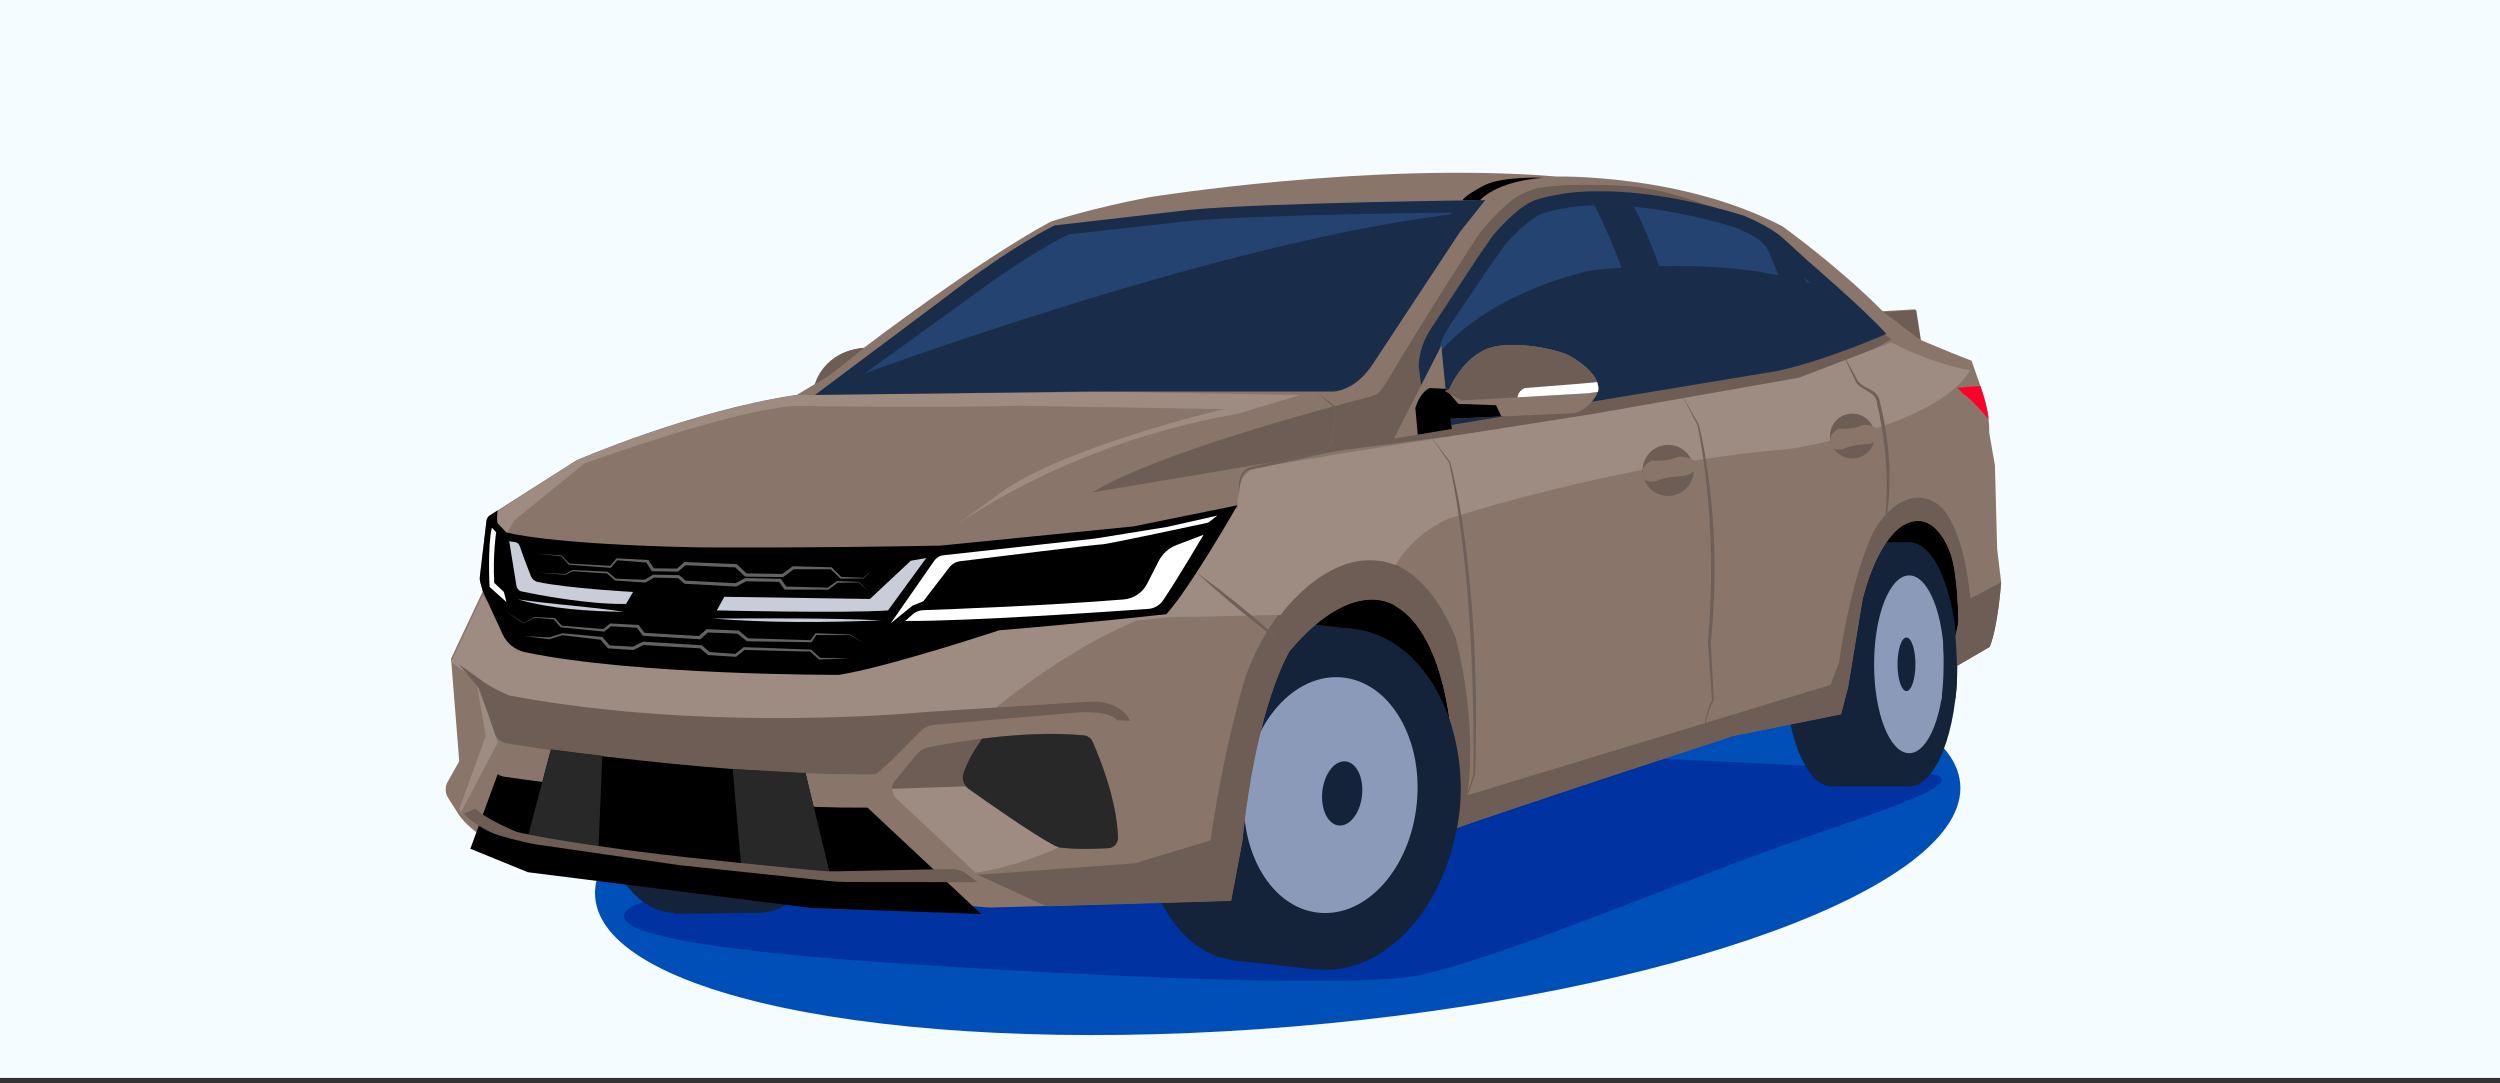 <?xml version="1.0" encoding="UTF-8"?> <svg xmlns="http://www.w3.org/2000/svg" width="360" height="156" viewBox="0 0 360 156" fill="none"><rect x="0" y="0" width="360" height="156" fill="#333333" stroke="none"/><g clip-path="url(#clip0_2_99)"><path d="M360 -0.78H0V155.22H360V-0.78Z" fill="#F5FCFF"></path><path d="M186.22 147.82C240.5 143.3 283.51 127.65 282.27 112.86C281.04 98.07 236.04 89.74 181.76 94.26C127.48 98.78 84.47 114.43 85.71 129.22C86.94 144.01 131.94 152.34 186.22 147.82Z" fill="#004EB7"></path><path d="M193.68 107.29C193.68 107.29 95.29 126.63 90.42 130.94C85.45 135.35 113.72 137.7 130.64 138.82C147.39 139.92 193.94 142.63 204.5 140.4C215.06 138.17 238.33 128.5 253.3 122.98C268.28 117.46 287.31 112.12 276.41 111.2C265.51 110.28 193.68 107.29 193.68 107.29Z" fill="#0032A1"></path><path d="M167.33 101.08L190.38 124.12L228.99 106.55L251.4 87.02L274.53 98.38L284.1 90.38L284.75 77.83L276.62 65.78L247.8 73.65L210.78 78.09L189.66 75.75L175.29 89.42L167.33 101.08Z" fill="black"></path><path d="M256.95 96.73L270.6 95.66C270.6 105.37 267.54 113.24 263.77 113.24C260 113.24 256.94 105.37 256.94 95.66C256.94 85.95 260 78.08 263.77 78.08C267.54 78.08 270.6 85.95 270.6 95.66" fill="#14233A"></path><path d="M275.12 78.08H263.77V113.24H275.12V78.08Z" fill="#14233A"></path><path d="M281.86 95.66C281.86 105.37 278.75 113.24 274.92 113.24C271.09 113.24 267.98 105.37 267.98 95.66C267.98 85.95 271.09 78.08 274.92 78.08C278.75 78.09 281.86 85.95 281.86 95.66Z" fill="#14233A"></path><path d="M279.97 95.66C279.97 102.73 277.71 108.46 274.92 108.46C272.13 108.46 269.87 102.73 269.87 95.66C269.87 88.59 272.13 82.86 274.92 82.86C277.71 82.86 279.97 88.59 279.97 95.66Z" fill="#8C9ABA"></path><path d="M275.82 95.66C275.82 97.79 275.24 99.52 274.53 99.52C273.82 99.52 273.24 97.79 273.24 95.66C273.24 93.53 273.82 91.8 274.53 91.8C275.25 91.8 275.82 93.53 275.82 95.66Z" fill="#14233A"></path><path d="M121.55 108.75C121.55 121.28 116.08 131.44 109.33 131.44C102.58 131.44 97.11 121.28 97.11 108.75C97.11 96.22 102.58 86.06 109.33 86.06C116.08 86.06 121.55 96.22 121.55 108.75Z" fill="#14233A"></path><path d="M109.33 108.75C109.33 121.28 103.86 131.44 97.11 131.44C90.36 131.44 84.89 121.28 84.89 108.75C84.89 96.22 90.36 86.06 97.11 86.06C103.86 86.06 109.33 96.22 109.33 108.75Z" fill="#14233A"></path><path d="M97.11 131.6L109.33 131.44V86.06H97.11V131.6Z" fill="#14233A"></path><path d="M196.51 115.53C195.04 129.07 186.65 139.27 177.77 138.3C168.89 137.33 162.89 125.57 164.37 112.03C165.84 98.49 174.23 88.29 183.11 89.26C191.98 90.23 197.98 101.99 196.51 115.53Z" fill="#14233A"></path><path d="M183.113 89.28L177.776 138.319L189.457 139.59L194.794 90.551L183.113 89.28Z" fill="#14233A"></path><path d="M210.06 117.01C209.92 118.33 209.7 119.61 209.42 120.86C206.79 132.42 198.4 140.56 189.45 139.58C179.54 138.5 172.7 126.65 174.18 113.11C175.65 99.57 184.88 89.46 194.79 90.54C200.16 91.12 204.63 94.88 207.36 100.35C209.67 104.96 210.73 110.81 210.06 117.01Z" fill="#14233A"></path><path d="M204.02 115.66C203.11 125.02 196.82 132.08 189.97 131.44C183.12 130.8 178.31 122.69 179.22 113.33C180.13 103.97 186.42 96.91 193.27 97.55C200.12 98.2 204.94 106.31 204.02 115.66Z" fill="#8C9ABA"></path><path d="M196.13 114.57C195.85 117.12 194.35 119.05 192.77 118.87C191.19 118.7 190.14 116.49 190.42 113.94C190.7 111.39 192.2 109.47 193.78 109.64C195.36 109.82 196.41 112.02 196.13 114.57Z" fill="#14233A"></path><path d="M64.49 112.52L66.13 109.62L64.95 94.84L69.52 85.15L69.15 83.82C69.08 83.58 69.07 83.33 69.09 83.08L70.05 74.97C70.09 74.67 70.26 74.4 70.51 74.23L82.99 66.29C82.99 66.29 99.43 59.12 114.76 56.85L117.34 55.3C117.34 55.3 118.53 50.59 124.38 50.1C124.38 50.1 140.8 37.55 151.32 31.91C151.32 31.91 157.07 29.99 165.6 28.38C165.6 28.38 197.63 23.23 224.16 25.42C224.16 25.42 242.24 25 256.69 32.6C256.69 32.6 264.8 38.43 271.1 44.81L275.79 44.54L276.47 48.91C276.47 48.91 279.98 50.43 283.91 51.95L285.22 55.71C285.22 55.71 286.51 58.9 286.45 62.32L287.27 67.01L287.59 79.05L288.16 83.8C288.16 83.8 287.72 90.2 286.51 93.12L277.89 98.13C277.89 98.13 281.57 94.14 282.01 89.38C282.01 89.38 281.95 83.23 281 80.06C281 80.06 278.91 72.83 274.03 75.62C274.03 75.62 270.48 77.33 268.2 86.27L266.11 98.95L265.1 102.82L249.64 105.93C249.64 105.93 219.41 115.75 207.3 120.06C207.3 120.06 208.97 114.74 209.05 106.79C209.05 106.79 208.37 91.66 201.02 87.27C201.02 87.27 195.1 82.62 185.72 93.69C185.72 93.69 180.9 101.3 178.88 121.15L177.27 129.68L142.54 130.69L120.91 129C120.91 129 86.52 125.99 71.98 122.09C71.98 122.09 67.89 119.87 66.13 117.42L64.54 114.91C64.08 114.22 64.05 113.28 64.49 112.52Z" fill="#8A756A"></path><path d="M271.25 44.94L275.94 44.66L276.62 49.03L271.25 44.94Z" fill="#6E5D54"></path><path d="M117.4 55.3C117.4 55.3 118.59 50.59 124.44 50.1L119.55 53.99L117.4 55.3Z" fill="#6E5D54"></path><path d="M283.73 86.19C283.06 79.13 281.42 75.52 280.11 73.71C279.07 72.29 277.36 71.44 275.62 71.7C271.86 72.26 269.64 76.83 269.64 76.83C266.18 84.6 264.82 95.42 264.82 95.42L263.59 98.63L211.29 114.52C212.87 103.3 209.57 91.7 209.57 91.7C203.5 77 193.76 80.8 193.76 80.8C182.94 85.03 179.14 98.12 179.14 98.12C175.68 110.29 174.32 121.02 174.32 121.02L163.42 124.32L140.77 125.97L150.7 130.51L177.28 129.73L178.89 121.2C180.92 101.34 185.73 93.74 185.73 93.74C195.11 82.67 201.03 87.32 201.03 87.32C208.38 91.71 209.06 106.84 209.06 106.84C208.98 114.78 207.31 120.11 207.31 120.11C219.42 115.8 249.65 105.98 249.65 105.98L265.11 102.87L266.12 99L268.21 86.32C270.49 77.38 274.04 75.67 274.04 75.67C278.92 72.88 281.01 80.11 281.01 80.11C281.96 83.28 282.02 89.43 282.02 89.43C281.58 94.18 277.9 98.18 277.9 98.18L286.52 93.17C287.72 90.25 288.17 83.85 288.17 83.85L283.73 86.19Z" fill="#6E5D54"></path><path d="M157.29 70.91L194.05 64.72C194.05 64.72 237.46 59.4 258.19 54.68C258.19 54.68 266.68 52.26 272.34 48.86L249.27 30.93C249.27 30.93 241.58 27.49 235.12 26.85C235.12 26.85 227.42 26.25 222.32 26.94C220.5 27.19 218.78 27.95 217.36 29.12C216.15 30.12 214.56 31.67 212.8 33.96C212.8 33.96 205.42 45.28 199.5 55.3L198.98 56.03C198.61 56.56 198.06 56.94 197.43 57.09C192.17 58.45 166.85 65.05 157.29 70.91Z" fill="#6E5D54"></path><path d="M205.47 61.78L204.29 52.74C204.29 52.74 204.21 50.12 206.06 47.33L212.82 37.02L214.93 33.98C214.93 33.98 218.31 29.84 221.01 28.83C221.01 28.83 225.07 27.39 230.56 27.56C230.56 27.56 238.67 27.22 251.01 31.02C251.01 31.02 254.77 32.5 256.78 34.32L260.47 37.69C260.47 37.69 268.92 44.96 271.62 48.08C271.62 48.08 263.25 51.8 256.07 53.4L205.47 61.78Z" fill="#192D4B"></path><path d="M208.19 59.59L207.12 51.66C207.12 51.66 207.04 49.36 208.73 46.92L214.85 37.88L216.76 35.21C216.76 35.21 219.82 31.58 222.27 30.69C222.27 30.69 225.94 29.43 230.91 29.58C230.91 29.58 238.25 29.28 249.42 32.62C249.42 32.62 253.28 33.83 254.51 35.83L257.99 38.48C257.99 38.48 265.64 44.85 268.09 47.6C268.09 47.6 260.52 50.86 254.01 52.27L208.19 59.59Z" fill="#254370"></path><path d="M228.99 28.41C228.99 28.41 236.16 41.16 237.6 55.62L243.89 54.69C243.89 54.69 239.55 37.03 234.56 28.41H228.99Z" fill="#192D4B"></path><path d="M253.83 34.32C253.83 34.32 259.32 46.07 259.58 51.73L264.82 49.62C264.82 49.62 262.54 44.38 258.4 37.7L253.83 34.32Z" fill="#192D4B"></path><path d="M70.8 75.27L72.93 76.88L74.01 74.98L84.15 66.74C84.15 66.74 104.53 59.34 113.82 58.5C114.2 58.47 114.59 58.46 114.97 58.46C118.18 58.51 134.24 58.73 147.19 58.43L176.18 58.92C176.18 58.92 153.24 64.33 144.11 70.92L137.01 76.15C137.01 76.15 152.85 63.98 178.21 59.59L187.21 56.88L159.96 56.42L116.36 56.88H114.8C99.47 59.15 83.03 66.32 83.03 66.32L70.29 74.5L70.8 75.27Z" fill="#9E8B82"></path><path d="M205.71 52.92C205.71 52.92 210.85 43.34 228.99 38.95C228.99 38.95 250.65 36.16 263.95 42.02L269.92 47.74L266.74 49.04L255.05 52.92L210.01 60.37H204.29L205.71 52.92Z" fill="#192D4B"></path><path d="M200.71 63.16L207.55 49.79L208.18 56.19L208.69 56.06C208.69 56.06 210.87 50.6 215.6 49.83C215.71 49.81 215.81 49.8 215.92 49.79C220.86 49.22 225.55 50.99 225.55 50.99C225.55 50.99 230.75 53.54 230.11 56.42C230.11 56.42 229.29 58.66 226.81 59.49L208.87 60.31L209.06 61.77L200.71 63.16Z" fill="#8A756A"></path><path d="M216.2 59.97L208.88 60.31L209.07 61.77L204.16 62.59L203.81 58.76C203.81 58.76 204.44 56.45 205.9 55.88L208.16 56L210 58.16L215.43 58.35L216.2 59.97Z" fill="black"></path><path d="M208.53 56.14L208.69 56.06C208.69 56.06 210.87 50.6 215.6 49.83C215.71 49.81 215.81 49.8 215.92 49.79C220.86 49.22 225.55 50.99 225.55 50.99C225.55 50.99 230.75 53.54 230.11 56.42L228.72 56.63L210.44 57.67L207.99 56.27L208.53 56.14Z" fill="#6E5D54"></path><path d="M218.52 57.21L228.72 56.63L230.11 56.42C230.22 55.94 230.16 55.48 229.99 55.03L227.19 55.28L219.58 55.88C219.59 55.87 218.65 56.21 218.52 57.21Z" fill="white"></path><path d="M200.68 98.38L208.29 102.45C208.29 102.45 212.25 111.26 209.2 121.75L206.37 123.45L205.02 120.52L205.52 108.46L202.99 101.42L200.68 98.38Z" fill="#14233A"></path><path d="M277.07 95.17L279.8 92.36C279.8 92.36 280.24 96.6 279.56 100.73L276.56 101.09L277.07 95.17Z" fill="#8C9ABA"></path><path d="M279.97 89.14H281.36C281.36 89.14 282.23 96.82 281.56 100.69L279.63 100.18C279.63 100.18 280.04 97.19 279.82 93.02L279.97 89.14Z" fill="#14233A"></path><path d="M117.36 56.87L157.09 56.38H191.93C191.93 56.38 195.12 56.46 197.79 52.26L210.24 33.39L213.87 28.82C213.87 28.82 182.81 29.16 171.47 30.2L151.86 32.46C151.86 32.46 146.1 35.13 136.1 42.84L117.36 56.87Z" fill="#192D4B"></path><path d="M123.25 54.69L158.6 54.27H189.6C189.6 54.27 192.44 54.33 194.81 50.73L205.89 34.53L209.12 30.61C209.12 30.61 181.48 30.9 171.39 31.8L153.94 33.74C153.94 33.74 148.82 36.03 139.91 42.66L123.25 54.69Z" fill="#254370"></path><path d="M142.85 102.38C142.85 102.38 152.67 93.96 163.65 89.37L168 88.9L184.43 88.54C184.43 88.54 191.92 77.89 200.98 81.37C200.98 81.37 203.07 77.19 208.56 74.69C208.56 74.69 233.36 66.61 257.57 64.67C257.57 64.67 278.99 61.51 283.68 53.31C283.68 53.31 278.53 52.54 272.35 49.31L259 54.4L229.3 59.62L194.06 65.16L180.73 67.4C180.73 67.4 177.88 67.96 178.22 73.2L121.77 85.41L71.7 88.55L69.49 85.74L64.98 95.3C64.98 95.3 69.31 98.84 73.14 100.52C73.14 100.52 92.9 104.63 119.51 103.76" fill="#9E8B82"></path><path d="M69.53 85.15L69.16 83.82C69.09 83.58 69.08 83.33 69.1 83.08L70.06 74.97C70.1 74.67 70.27 74.4 70.52 74.23L71.67 73.5C71.67 73.5 71.46 74.7 71.67 75.37L72.92 76.67C72.92 76.67 78.69 78.38 100.55 78.82C100.55 78.82 115.19 78.95 135.41 78.57L163.23 75.8L178.19 72.76C178.19 72.76 171.43 84.6 167.96 88.44C167.96 88.44 156.21 89.75 143.88 90.76C143.88 90.76 127.82 96.08 120.81 97.18C120.81 97.18 91.45 97.26 75.59 93.91C74.17 93.61 72.99 92.65 72.38 91.34L69.53 85.15Z" fill="black"></path><path d="M213.12 28.84C213.12 28.84 215.21 26.17 222.18 25.6C222.18 25.6 216.43 25.37 213.86 26.63C213.86 26.63 211.16 27.95 210.59 28.84H213.12Z" fill="black"></path><path d="M120.29 55.3C120.29 55.3 176.29 34.21 211.22 30.61L196.9 51.73L192.96 55.59L185.86 55.86L120.92 55.61L120.29 55.3Z" fill="#192D4B"></path><path d="M240.21 71.42C242.242 71.42 243.89 69.772 243.89 67.74C243.89 65.708 242.242 64.06 240.21 64.06C238.178 64.06 236.53 65.708 236.53 67.74C236.53 69.772 238.178 71.42 240.21 71.42Z" fill="#6E5D54"></path><path d="M266.74 66.02C268.524 66.02 269.97 64.574 269.97 62.79C269.97 61.006 268.524 59.56 266.74 59.56C264.956 59.56 263.51 61.006 263.51 62.79C263.51 64.574 264.956 66.02 266.74 66.02Z" fill="#6E5D54"></path><path d="M205.71 62.36C205.72 62.39 208.84 66.55 208.84 66.58C210.71 73.89 211.5 81.41 212.07 88.91C212.59 96.42 212.65 103.96 212.43 111.48V111.5L212.42 111.52L211.35 114.54C211.36 114.46 211.2 118.5 211.2 118.49C211.2 118.48 211.22 114.52 211.22 114.51C211.22 114.52 212.18 111.44 212.19 111.44C212.24 100.46 211.91 88.76 210.52 77.73C210.08 74.05 209.46 70.15 208.68 66.65C208.68 66.66 205.71 62.36 205.71 62.36Z" fill="#6E6059"></path><path d="M241.92 56.41L244.62 61.12C245.27 63.69 245.68 66.3 246.05 68.92C247.09 76.76 247.16 84.71 246.36 92.57C246.36 92.41 246.79 100.85 246.79 100.82V100.86L246.77 100.89C245.71 102.81 245.21 105.1 245.57 107.29C245.12 105.09 245.55 102.77 246.55 100.77C246.52 101.17 245.94 92.45 245.93 92.53C246.64 84.69 246.55 76.79 245.65 68.97C245.37 66.4 244.94 63.65 244.44 61.22L241.92 56.41Z" fill="#6E6059"></path><path d="M265.21 50.65C265.55 51.27 267.1 54.03 267.39 54.58C268.01 56.01 270.29 55.91 270.64 57.58C271.96 62.82 272.5 68.31 271.79 73.68C271.71 74.18 271.95 74.91 272.01 75.42L272.33 77.19L271.89 75.45C271.78 74.89 271.5 74.24 271.54 73.66C271.99 68.32 271.42 62.91 270.21 57.7C269.85 56.21 267.63 56.18 267.13 54.72C266.85 54.14 265.51 51.28 265.21 50.65Z" fill="#6E6059"></path><path d="M130.35 89.42L131.43 88.46C131.83 88.1 132.35 87.89 132.89 87.87C136.48 87.74 150.94 87.21 161.81 86.32C163.25 86.2 164.52 85.35 165.18 84.07L166.84 80.81C167.38 79.75 168.3 78.92 169.41 78.49L173.32 77C173.32 77 169.38 83.69 167.46 86.48C166.98 87.18 166.21 87.62 165.36 87.68C160.08 88.05 139.38 89.48 130.35 89.42Z" fill="white"></path><path d="M128.26 89.76L131.39 87.22L132.95 86.59L136.72 81.69C137.09 81.21 137.64 80.9 138.24 80.82C142.31 80.32 158.2 78.35 158.68 78.39C159.23 78.43 173.98 75.26 173.98 75.26L175.29 74.25L168.04 75.88L157.71 77.55L135.91 79.95C135.35 80.01 134.84 80.31 134.51 80.78L128.26 89.76Z" fill="white"></path><path d="M73.33 77.94L74.37 84.38C74.43 84.77 74.73 85.09 75.12 85.17C77.3 85.63 84.54 87.05 90.15 86.97L91.16 85.24C91.16 85.24 81.95 84.75 77.44 83.8C76.98 83.7 76.61 83.38 76.44 82.95C76.05 81.95 75.32 80.05 74.84 78.63C74.74 78.33 74.48 78.11 74.16 78.06L73.33 77.94Z" fill="#C9CDD8"></path><path d="M104.3 85.94L103.22 87.9C103.22 87.9 121.79 88.34 127.87 87.9L133.38 80.36L131.16 80.74L125.27 86.25L104.3 85.94Z" fill="#C9CDD8"></path><path d="M72.93 88.1L75.43 89.72H75.38L76.95 88.86L76.97 88.85H77L79.85 89H79.9L79.94 89.04L80.93 90.14L80.83 90.09L86.96 90.59L86.81 90.63L87.79 89.83L87.85 89.78H87.93L91.86 89.99L91.97 90L92.03 90.09L92.87 91.22L92.69 91.12L100.77 91.59L100.59 91.65L101.68 90.67L101.75 90.6H101.85L106.29 90.8H106.37L106.43 90.85L107.77 91.96L107.64 91.91L116.8 92.19L116.68 92.25L117.37 91.25L117.41 91.19H117.48L122.39 91.36C122.4 91.37 124.35 92.6 124.36 92.61L122.35 91.44C122.45 91.46 117.45 91.44 117.47 91.45L117.58 91.39L116.92 92.41L116.88 92.48H116.8L107.63 92.35C107.55 92.35 107.55 92.35 107.5 92.3L106.15 91.2L106.28 91.25L101.84 91.07L102.01 91.01L100.93 91.99L100.85 92.06L100.75 92.05L92.67 91.56L92.56 91.55L92.5 91.46L91.67 90.32L91.84 90.41L87.91 90.18L88.06 90.13L87.06 90.91L86.99 90.96L86.91 90.95L80.79 90.33L80.73 90.32L80.69 90.28L79.72 89.16L79.81 89.2L76.96 88.95L77.01 88.94L75.41 89.74L75.38 89.75C75.37 89.8 72.95 88.12 72.93 88.1Z" fill="#636262"></path><path d="M122.39 94.82L118 94.97H117.95L117.91 94.93L116.63 93.79C117.18 93.9 106.98 93.56 107.13 93.59L107.26 93.55L106.05 94.53C105.98 94.59 105.99 94.58 105.9 94.58L102.05 94.33H101.98L101.92 94.28L100.77 93.31L100.91 93.37C101.01 93.35 92.1 92.91 92.71 92.86L91.28 93.57L91.22 93.6H91.16L87.65 93.37L87.55 93.36L87.49 93.29L86.44 92.06L86.58 92.13L80.97 91.47C81.23 91.42 79.05 92.04 79.1 92.04L79.07 92.05H79.05L75.54 91.59L79.08 91.8H79.03L80.95 91.2L80.98 91.19C80.96 91.19 86.64 91.71 86.64 91.71L86.73 91.72L86.79 91.79L87.85 93.01L87.69 92.93L91.2 93.13L91.08 93.15L92.51 92.43L92.57 92.4C92.64 92.4 100.89 92.91 100.96 92.91H101.04L101.1 92.96L102.24 93.94L102.11 93.89L105.96 94.16L105.81 94.21L107.04 93.24L107.1 93.19H107.17C107.21 93.19 116.78 93.54 116.81 93.54L116.85 93.58L118.11 94.75L118.02 94.72L122.39 94.82Z" fill="#636262"></path><path d="M77.64 82.45C77.63 82.46 81.49 82.66 81.37 82.68L82.42 82.09C82.43 82.08 82.45 82.08 82.46 82.08L87.45 82.32C87.49 82.32 87.5 82.33 87.53 82.35L88.72 83.35L88.63 83.32L92.87 83.49L92.76 83.52L94.01 82.78L94.06 82.75H94.12L97.71 82.82H97.79L97.85 82.87L98.8 83.67L98.66 83.61L105.98 83.98L105.85 84.01L107.25 83.27L107.31 83.24H107.37L112.3 83.34H112.42L112.49 83.43L113.27 84.55L113.09 84.46C112.95 84.48 119.64 84.59 119.15 84.66L120.49 83.7L120.53 83.67H120.57C120.57 83.67 123.66 83.79 123.67 83.79C123.68 83.8 125.04 85.13 125.05 85.14L123.63 83.86C123.77 83.89 120.55 83.91 120.57 83.92C120.95 83.72 119.24 84.93 119.33 84.89L119.29 84.92C119.27 84.92 113.12 84.89 113.09 84.9C112.95 84.9 112.98 84.9 112.91 84.81L112.12 83.69L112.3 83.79L107.37 83.71L107.49 83.68L106.1 84.43L106.04 84.46H105.97L98.66 84.07H98.58L98.52 84.02L97.59 83.21L97.73 83.26L94.14 83.17L94.25 83.14L92.99 83.86L92.93 83.89H92.87L88.64 83.6H88.59L88.55 83.57L87.38 82.55C87.76 82.65 82.4 82.23 82.47 82.25L82.51 82.24C82.51 82.25 81.42 82.77 81.42 82.78C81.39 82.78 77.65 82.46 77.64 82.45Z" fill="#636262"></path><path d="M77.24 79.71C77.26 79.71 80.88 80 80.89 80C80.89 80.01 82 81.16 82.01 81.17L81.95 81.14L87.91 81.49L87.8 81.53L88.75 80.45L88.8 80.4H88.87L93.25 80.63C93.38 80.63 93.35 80.63 93.41 80.72L94.21 81.94L94.03 81.84L97.58 81.88L97.43 81.93L98.5 80.99C98.57 80.92 98.57 80.93 98.66 80.93L106 81.23H106.09L106.16 81.29L107.57 82.63L107.41 82.56L112.73 82.65L112.59 82.7L114.09 81.59L114.15 81.54H114.22L119.71 81.69H119.77L119.81 81.73L121.17 83.11L121.08 83.07L124.33 83.2C124.22 83.27 125.37 82.29 125.36 82.31C125.35 82.32 124.36 83.28 124.35 83.29L121.08 83.33H121.03L120.99 83.29L119.6 81.93L119.7 81.97H114.21L114.34 81.93L112.85 83.05L112.79 83.1H112.71L107.39 83.04C107.29 83.04 107.3 83.04 107.23 82.97L105.81 81.64L105.97 81.71L98.63 81.39L98.79 81.33L97.7 82.26L97.63 82.32H97.54L93.99 82.26H93.87L93.81 82.16L93.03 80.93L93.19 81.02L88.82 80.67L88.94 80.62L88 81.72L87.96 81.77H87.9L81.95 81.32H81.91L81.89 81.3L80.83 80.1C80.97 80.14 77.23 79.69 77.24 79.71Z" fill="#636262"></path><path d="M72.93 86.7L70.5 84.52C70.5 84.52 70.19 78.56 70.83 75.99L71.45 76.65C71.45 76.65 70.95 79.69 71.17 83.94L72.56 85.24L72.93 86.7Z" fill="white"></path><path d="M74.58 86.32C79.58 87.03 84.86 87.34 89.85 88.1C84.73 88.02 79.52 87.71 74.58 86.32Z" fill="#C9CDD8"></path><path d="M102.57 89.07C110.49 89.04 119.1 88.98 126.99 89.33C118.86 89.66 110.69 89.71 102.57 89.07Z" fill="#C9CDD8"></path><path d="M72.34 106.82C71.81 106.56 71.39 106.1 71.19 105.52L69.16 99.57C69.06 99.28 68.91 99.01 68.71 98.78L66.05 95.65L68.84 97.61C70.45 98.96 73.32 100.15 73.32 100.15C102.45 105.64 133.38 102.52 133.38 102.52L157.21 101.02C161.71 101.02 162.72 103.79 162.72 103.79L160.86 103.71C159.42 101.98 154.02 102.7 154.02 102.7L134.41 104.39C133.74 104.45 133.12 104.74 132.64 105.21L128.24 109.63C126.3 111.4 126.1 111.49 126.1 111.49H125.28C119.22 111.54 112.14 111.26 105.49 110.76L100.29 110.33C85.73 109.23 77.31 107.68 72.99 107.05C72.77 107 72.55 106.93 72.34 106.82Z" fill="#6E5D54"></path><path d="M67.73 122.22L76.01 125.6L116.83 130.75L141.29 131.62L124.92 116.3C105.59 116.45 78.92 112.77 72.63 111.85C72.28 111.8 71.95 111.67 71.67 111.47L67.73 122.22Z" fill="black"></path><path d="M119.48 125.77L116.28 112.56L116.01 111.38C102.92 110.83 88.63 109.18 79.91 108.05L79.34 107.97L79.12 108.75L75.87 121.11L119.48 125.77Z" fill="black"></path><path d="M105.51 110.74L116.01 111.31L116.28 112.49L119.48 125.7L107.79 125.1L106.71 124.53L105.51 110.74Z" fill="#282828"></path><path d="M86.74 108.83C84.22 108.53 81.92 108.25 79.91 107.98L79.34 107.9L79.12 108.68L75.87 121.04L86.18 122.14L86.74 108.83Z" fill="#282828"></path><path d="M66.78 117.18C66.78 117.18 68.68 119.25 71.89 120.31C71.89 120.31 75.27 121.3 77.36 121.62L97.96 124.6L119.2 126.85C120.21 126.96 121.22 127.01 122.24 127.01L140.77 127.03L139.24 125.88C138.58 125.38 137.77 125.12 136.94 125.14L120.45 125.47C119.62 125.49 118.79 125.46 117.96 125.38C113.82 124.99 100.32 123.71 92.08 122.64C92.08 122.64 79.15 120.99 74.4 119.79C74.4 119.79 70.03 118.02 68.44 116.43L66.78 117.18Z" fill="#6E5D54"></path><path d="M66.13 116.52L69.95 105.98L68.72 98.79L70.27 102.8L71.68 106.93L66.36 116.99L66.13 116.52Z" fill="#9E8B82"></path><path d="M128.82 112.51L131.99 108.63C132.41 108.12 132.99 107.77 133.64 107.63C136.9 106.96 147.46 105.03 156.1 105.89C156.64 105.94 157.11 106.29 157.33 106.79C158.3 108.98 160.86 115.23 160.99 120.61C161.01 121.41 160.4 122.09 159.61 122.14C157.92 122.24 154.95 122.34 152.57 122.04C152.57 122.04 146.37 124.86 140.48 125.7L128.74 114.71L128.53 114.04C128.36 113.51 128.47 112.94 128.82 112.51Z" fill="#6E5D54"></path><path d="M152.82 121.08L143.36 113.08L128.45 113.59C128.45 113.74 128.48 113.89 128.53 114.04L128.74 114.71L140.48 125.7C146.37 124.86 152.38 122.12 152.38 122.12L152.82 121.08Z" fill="#9E8B82"></path><path d="M152.57 122.04C154.95 122.34 157.91 122.24 159.61 122.14C160.41 122.09 161.01 121.42 160.99 120.62C160.86 115.24 158.3 108.99 157.33 106.8C157.11 106.3 156.64 105.95 156.1 105.9C151.27 105.42 145.84 105.81 141.42 106.37C141.42 106.37 139.59 108.83 138.75 111.31C138.46 112.16 138.76 113.09 139.49 113.61C142.06 115.44 148.45 119.94 151.78 121.74L152.57 122.04Z" fill="#282828"></path><path d="M236.87 67.03C237.21 66.72 237.68 66.34 238.03 66.29C238.03 66.29 239.36 66.64 241.77 65.78C241.77 65.78 243.67 65.65 244.53 66.86C244.53 66.86 244.05 68.38 242.38 68.54C242.38 68.54 239.65 68.64 238.58 69.27C238.58 69.27 237.76 69.46 237.05 69.21C236.84 69.14 236.69 68.94 236.66 68.73L236.55 67.98C236.49 67.62 236.61 67.27 236.87 67.03Z" fill="#8A756A"></path><path d="M263.9 62.43C264.21 62.12 264.64 61.74 264.96 61.69C264.96 61.69 266.18 62.04 268.37 61.18C268.37 61.18 270.11 61.05 270.89 62.26C270.89 62.26 270.46 63.78 268.92 63.94C268.92 63.94 266.43 64.04 265.45 64.67C265.45 64.67 264.7 64.86 264.05 64.61C263.86 64.54 263.72 64.34 263.69 64.13L263.59 63.38C263.55 63.02 263.66 62.67 263.9 62.43Z" fill="#8A756A"></path><path d="M172.31 82.45C176.1 85.18 179.72 88.13 183.25 91.19C183.95 92.2 184.6 93.25 185.25 94.3C184.53 93.41 183.6 92.24 183.03 91.45C179.34 88.6 175.74 85.63 172.31 82.45Z" fill="#6E6059"></path><path d="M281.86 55.84L285.17 55.59C285.17 55.59 286.24 58.58 286.35 60.36C286.35 60.36 283.93 57.45 282.8 56.81L281.86 55.84Z" fill="#FF002B"></path><path d="M178.2 72.06C178.56 70.54 177.99 68.26 179.67 67.43C180.24 67.22 180.75 67.14 181.3 66.99C182.51 66.71 188.28 65.32 189.36 65.11C189.79 65 190.48 64.93 190.84 64.64C191.72 64.14 191.67 62.63 191.82 61.78C191.88 61.24 192.13 59.86 192.17 59.34C192.21 58.51 191.31 58.04 190.79 57.52L189.55 56.42L190.87 57.42C191.26 57.76 191.85 58.07 192.17 58.49C192.55 58.97 192.45 59.63 192.38 60.18L192.21 61.83L192.03 63.48C191.92 64.4 191.18 65.19 190.28 65.39L189.47 65.58C188.43 65.85 182.56 67.11 181.39 67.37C180.87 67.49 180.27 67.57 179.8 67.72C178.3 68.38 178.65 70.68 178.2 72.06Z" fill="#6E6059"></path></g><defs><clipPath id="clip0_2_99"><rect width="360" height="156" fill="white"></rect></clipPath></defs></svg> 